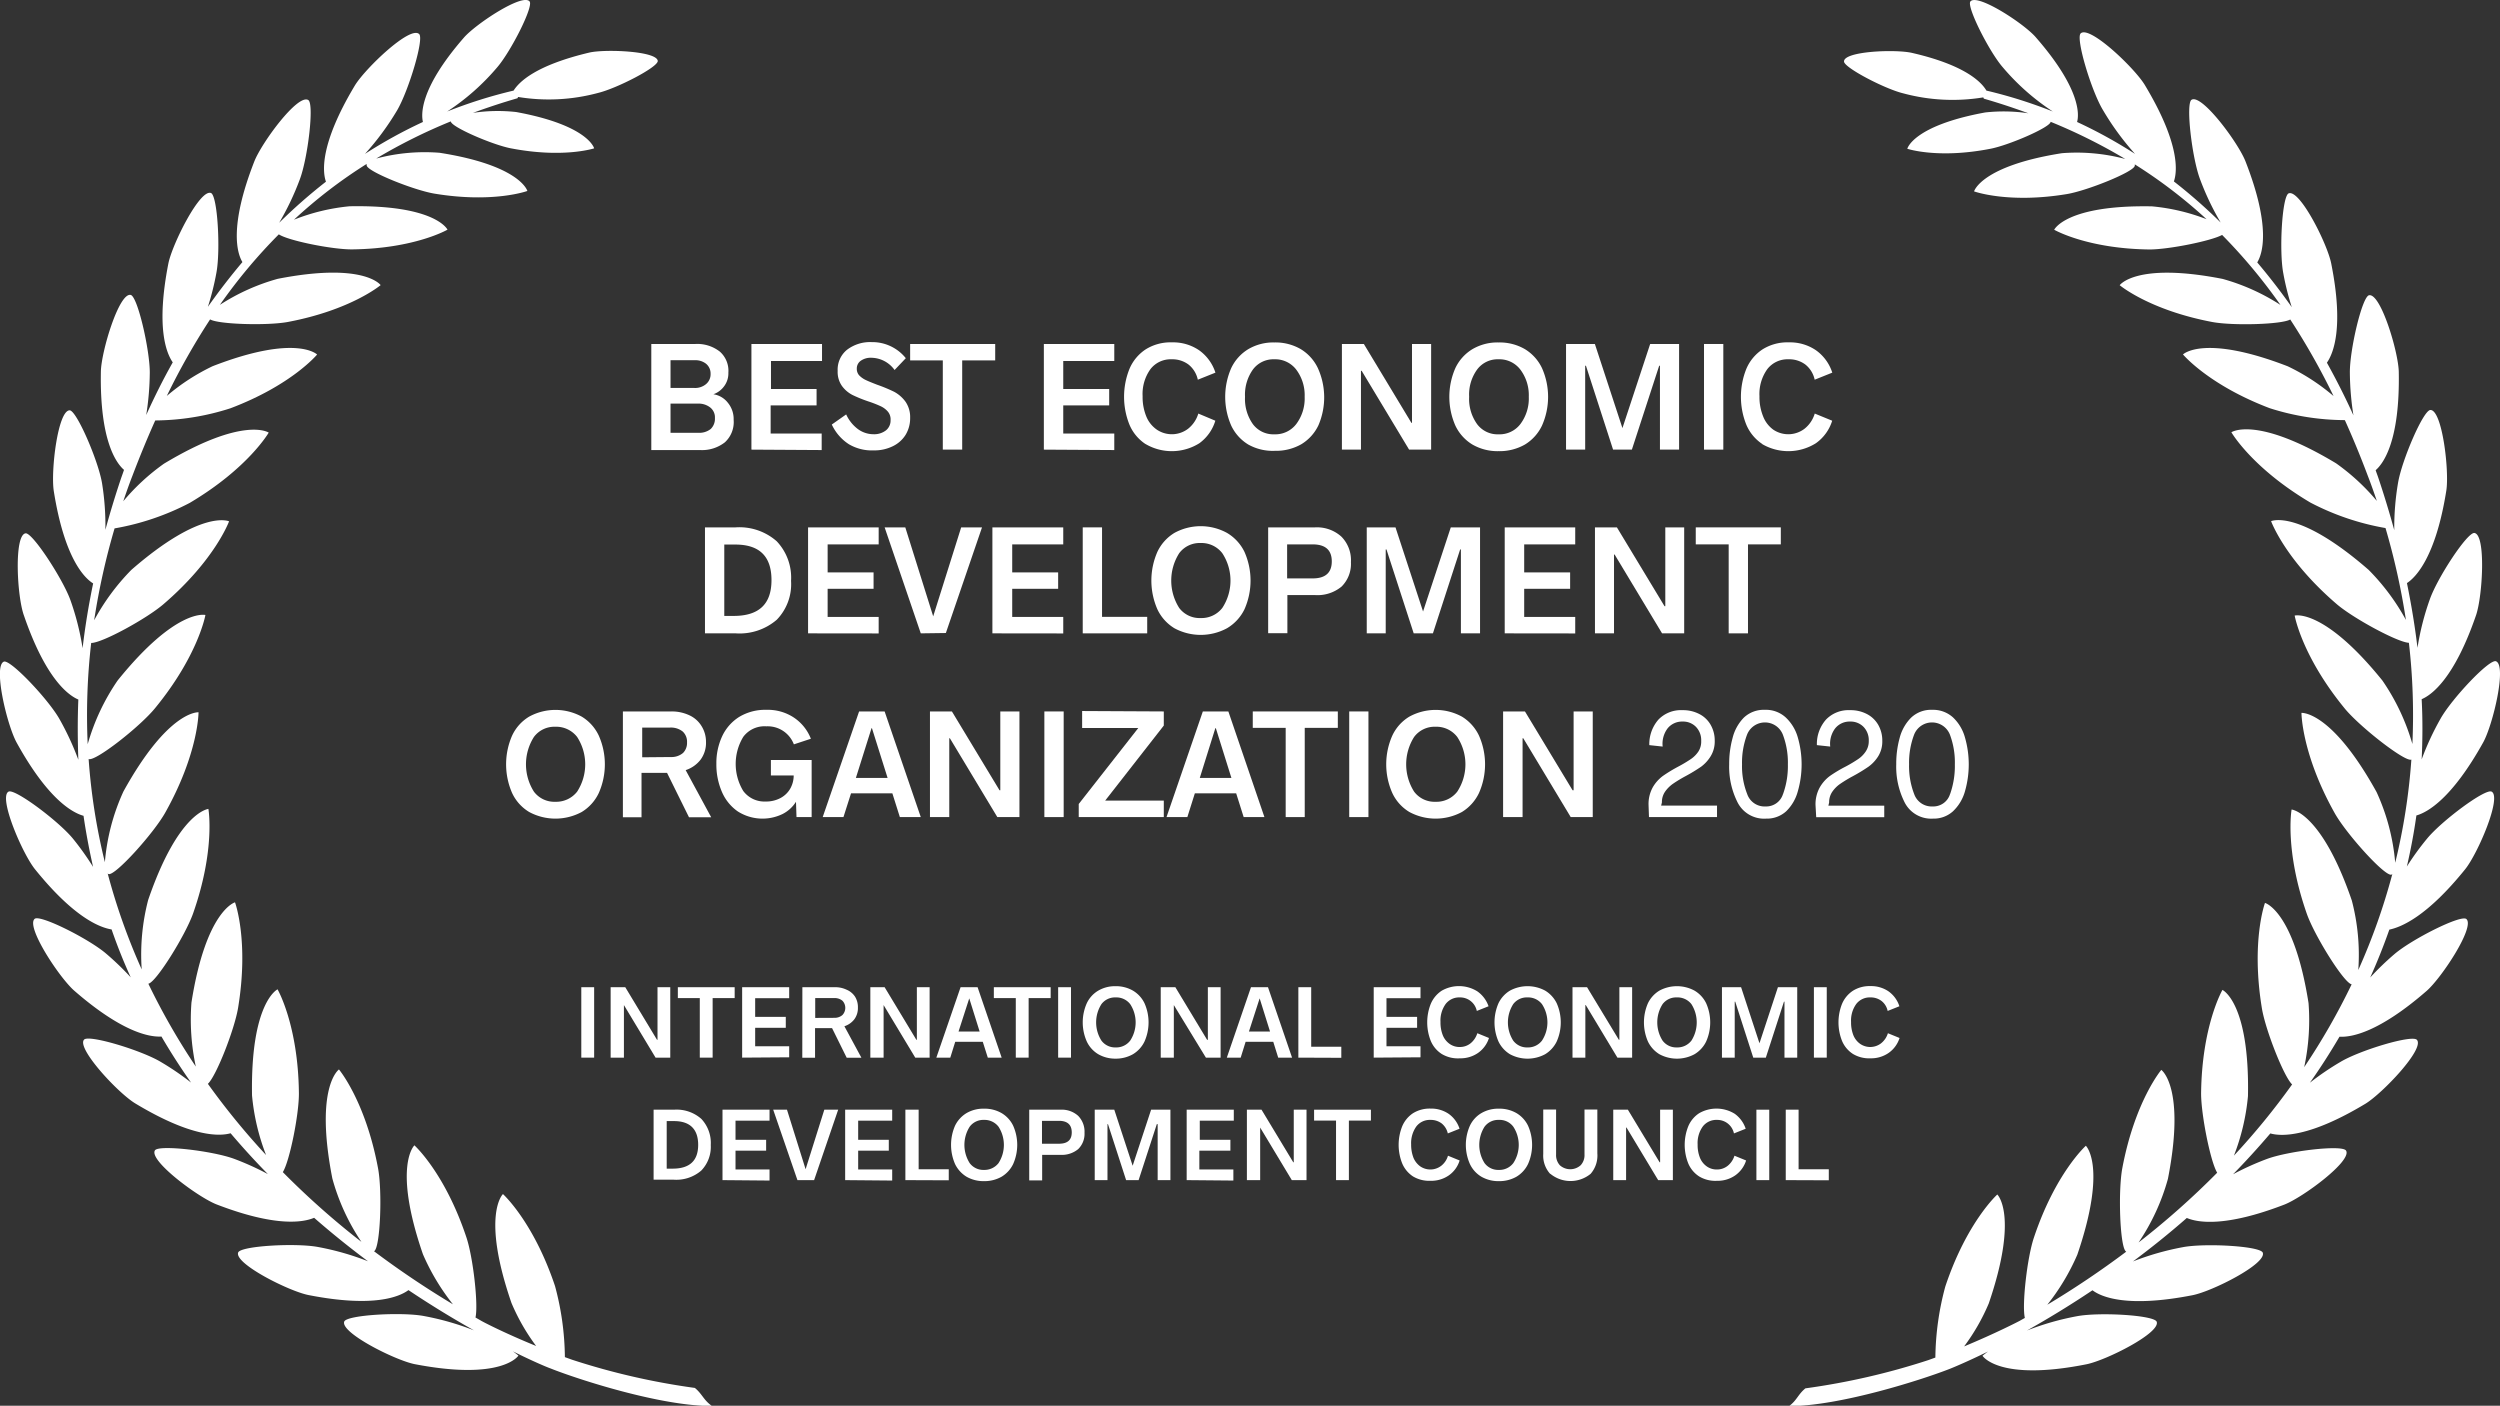 <svg xmlns="http://www.w3.org/2000/svg" viewBox="0 0 293.91 165.26"><rect x="0" y="0" width="293.91" height="165.26" fill="#333333" stroke="none"/><defs><style>.cls-1,.cls-2{fill:#fff;}.cls-1{fill-rule:evenodd;}</style></defs><g id="Calque_2" data-name="Calque 2"><g id="Calque_1-2" data-name="Calque 1"><path class="cls-1" d="M81.69,163.17a82.32,82.32,0,0,1-14.45-3.32l-.83-.3a33.14,33.14,0,0,0-1.16-8.36c-2.54-7.58-6.12-10.81-6.12-10.81s-2.58,2.41,1,12.8a24,24,0,0,0,2.9,5.06c-3.75-1.53-6.31-2.86-6.52-3l-.61-.35c.35-1.51-.28-7.08-1.07-9.43-2.53-7.59-6.11-10.81-6.11-10.81s-2.58,2.41,1,12.8a26,26,0,0,0,3.53,5.89,107.26,107.26,0,0,1-9.28-6.24h0c.74-.31,1-7.09.46-9.83-1.48-7.86-4.58-11.54-4.58-11.54s-2.89,2-.78,12.81A25.3,25.3,0,0,0,42.49,146a94.94,94.94,0,0,1-9.24-8.2c.8-1.28,1.92-6.83,1.89-9.32-.09-8-2.51-12.17-2.51-12.17s-3.19,1.51-3,12.48a25.7,25.7,0,0,0,1.65,7,85.37,85.37,0,0,1-6.84-8.37c1-.94,3.13-6.4,3.55-8.93,1.3-7.89-.36-12.41-.36-12.41s-3.41.93-5.12,11.77a26.22,26.22,0,0,0,.51,7.54,79.41,79.41,0,0,1-5.58-9.74c.9-.14,4.35-5.69,5.26-8.26,2.65-7.55,1.8-12.29,1.8-12.29s-3.52.32-7.08,10.7a25.49,25.49,0,0,0-.76,8.17,73.53,73.53,0,0,1-4-11.28s.06.06.1.07c.77.24,5.31-4.8,6.67-7.23,3.92-7,3.91-11.79,3.91-11.79s-3.52-.3-8.83,9.31a24.88,24.88,0,0,0-2.18,8.31,71.27,71.27,0,0,1-1.91-12.13h0c.72.37,6.06-3.81,7.83-6,5.07-6.19,5.9-10.93,5.9-10.93S20.73,71.44,13.83,80a25.52,25.52,0,0,0-3.52,7.49,74.44,74.44,0,0,1,.41-11.9c1.31,0,6.55-2.88,8.5-4.56,6.07-5.21,7.71-9.74,7.71-9.74S23.72,59.79,15.44,67a26.1,26.1,0,0,0-4.37,5.92,82.21,82.21,0,0,1,2.4-10.8,30.11,30.11,0,0,0,8.84-3c6.88-4.08,9.28-8.26,9.28-8.26s-2.9-2-12.31,3.65a25.33,25.33,0,0,0-4.79,4.42c.34-1,.69-2,1.08-3q1.28-3.37,2.68-6.5A29.38,29.38,0,0,0,27.09,48c7.22-2.73,10.19-6.32,10.19-6.32S34.86,39.23,25,43.05a24.51,24.51,0,0,0-5.39,3.5,81.26,81.26,0,0,1,5.09-9c1,.59,6.73.75,9.15.3,7.42-1.4,10.9-4.33,10.9-4.33s-1.92-2.73-12.1-.74a24.59,24.59,0,0,0-6.8,3.06,62.89,62.89,0,0,1,6.93-8.29c1.1.74,6.3,1.79,8.63,1.77,7.36-.09,11.2-2.32,11.2-2.32s-1.38-2.94-11.5-2.75a23.67,23.67,0,0,0-6.55,1.58,57.49,57.49,0,0,1,8.55-6.56.37.37,0,0,0,0,.17c0,.7,5.55,2.93,8,3.33,6.92,1.14,10.89-.32,10.89-.32s-.81-3-10.33-4.49a22.15,22.15,0,0,0-7.44.68,64.58,64.58,0,0,1,8.77-4.37v0c0,.64,4.91,2.76,7.07,3.17,6.18,1.19,9.78,0,9.78,0s-.66-2.71-9.17-4.27a19.61,19.61,0,0,0-5.08.1c1.69-.62,3.43-1.2,5.24-1.72l.07-.15a22.28,22.28,0,0,0,9.42-.48c2.18-.53,7-3,7-3.75-.08-1.17-6.13-1.41-8-1C62.89,7.69,61,9.67,60.38,10.65a55.88,55.88,0,0,0-7.81,2.46,27.11,27.11,0,0,0,5.92-5.24C60.08,6,62.75.75,62.26.17c-.81-1-6.3,2.63-7.71,4.24-5.37,6.16-5,9.17-4.83,9.93a56.14,56.14,0,0,0-6.81,3.75A31.8,31.8,0,0,0,46.67,13c1.36-2.3,3.23-8.5,2.6-9C48.21,3,43,8,41.75,10c-4.21,7-3.82,10.25-3.43,11.36a63.12,63.12,0,0,0-5.5,4.83,31.93,31.93,0,0,0,2.42-5.08c.95-2.5,1.72-8.93,1-9.35C35,11,30.74,16.81,29.89,19c-3,7.68-2,10.81-1.39,11.81q-2.14,2.54-4.06,5.26a31.44,31.44,0,0,0,1-4c.5-2.63.14-9.09-.64-9.38-1.3-.49-4.54,6-5,8.26-1.47,7.48-.27,10.53.51,11.65-1.13,2-2.17,4.09-3.12,6.19a33.29,33.29,0,0,0,.42-5c0-2.67-1.44-9-2.26-9.12-1.37-.25-3.44,6.65-3.49,9-.15,8.18,1.83,10.8,2.72,11.57-.1.3-.21.61-.32.91-.7,2.08-1.32,4.12-1.87,6.14A31.24,31.24,0,0,0,12,56.83c-.43-2.64-3-8.59-3.81-8.59-1.39,0-2.23,7.14-1.87,9.47,1.25,7.92,3.59,10.23,4.63,10.88q-.81,3.9-1.24,7.61a31.16,31.16,0,0,0-1.45-5.7C7.34,68,3.79,62.56,3,62.7c-1.37.23-1,7.42-.19,9.65,2.57,7.49,5.24,9.4,6.4,9.89-.1,2.43-.08,4.78,0,7.08A32.89,32.89,0,0,0,7,84.55c-1.31-2.33-5.74-7-6.53-6.77-1.31.47.35,7.47,1.49,9.53,3.67,6.65,6.54,8.23,7.86,8.6.29,2,.67,4,1.12,6A33,33,0,0,0,8.58,98.6C6.89,96.53,1.7,92.65,1,93.07c-1.21.68,1.64,7.3,3.12,9.13,4.51,5.59,7.53,6.83,9,7.07q1,2.9,2.25,5.63a33,33,0,0,0-2.85-2.75c-2-1.74-7.8-4.66-8.44-4.13-1.08.89,2.88,6.9,4.65,8.45,5.62,4.89,8.84,5.47,10.25,5.39q1.65,2.82,3.48,5.41a32.12,32.12,0,0,0-3.58-2.44c-2.3-1.37-8.49-3.24-9-2.6-.9,1,4,6.29,6.05,7.51,6.64,4,9.91,3.85,11.18,3.49q2.14,2.52,4.38,4.8a32.61,32.61,0,0,0-3.93-1.78c-2.5-.94-8.93-1.71-9.35-1-.71,1.2,5.07,5.5,7.26,6.35,6.93,2.67,10.16,2.12,11.46,1.57,2.13,1.86,4.25,3.56,6.33,5.11a31.93,31.93,0,0,0-5.88-1.68c-2.62-.49-9.09-.13-9.38.65-.48,1.3,5.95,4.54,8.26,5,7.73,1.52,10.74.18,11.76-.58,2.79,1.87,5.4,3.44,7.7,4.73a32,32,0,0,0-5.87-1.68c-2.62-.5-9.09-.13-9.38.65-.48,1.3,5.95,4.53,8.26,5,10.33,2,12.22-1,12.22-1s-.22-.19-.65-.5c2.51,1.25,4.13,1.91,4.4,2,3.2,1.28,13,4.46,19,4.42C82.7,164.59,82.57,163.89,81.69,163.17Z"/><path class="cls-1" d="M289.81,102.2c1.48-1.83,4.33-8.45,3.12-9.13-.72-.42-5.91,3.46-7.6,5.53a31.89,31.89,0,0,0-2.37,3.27c.45-1.94.83-3.92,1.12-6,1.32-.37,4.19-2,7.86-8.6,1.14-2.06,2.8-9.06,1.49-9.53-.79-.28-5.22,4.44-6.52,6.77a32,32,0,0,0-2.21,4.77c.11-2.3.13-4.65,0-7.08,1.16-.49,3.83-2.4,6.4-9.89.76-2.23,1.18-9.42-.19-9.65-.82-.14-4.37,5.28-5.25,7.8a31.16,31.16,0,0,0-1.45,5.7q-.44-3.7-1.24-7.61c1-.65,3.38-3,4.63-10.88.36-2.33-.48-9.48-1.87-9.47-.83,0-3.38,5.95-3.81,8.59a31.24,31.24,0,0,0-.44,5.54c-.55-2-1.17-4.06-1.87-6.14-.1-.3-.22-.61-.32-.91.89-.77,2.87-3.39,2.72-11.57-.05-2.35-2.12-9.25-3.49-9-.82.15-2.29,6.45-2.26,9.12a33.29,33.29,0,0,0,.42,5c-.95-2.1-2-4.17-3.12-6.19.78-1.12,2-4.17.51-11.65-.45-2.31-3.69-8.75-5-8.26-.78.29-1.14,6.75-.64,9.38a31.44,31.44,0,0,0,1,4q-1.92-2.73-4.06-5.26C266,29.81,267,26.68,264,19c-.84-2.19-5.15-8-6.35-7.27-.71.42.05,6.85,1,9.35a31.93,31.93,0,0,0,2.42,5.08,63.12,63.12,0,0,0-5.5-4.83c.39-1.11.78-4.37-3.43-11.36-1.22-2-6.46-7-7.52-6.05-.63.54,1.24,6.74,2.6,9A31.8,31.8,0,0,0,251,18.09a56.14,56.14,0,0,0-6.81-3.75c.22-.76.54-3.77-4.83-9.93C238,2.8,232.46-.81,231.65.17c-.48.58,2.18,5.85,3.77,7.7a27.11,27.11,0,0,0,5.92,5.24,55.88,55.88,0,0,0-7.81-2.46c-.58-1-2.51-3-8.74-4.43-1.92-.45-8-.21-8,1-.05.7,4.77,3.22,6.95,3.75a22.28,22.28,0,0,0,9.42.48l.07.15c1.81.52,3.55,1.1,5.24,1.72a19.61,19.61,0,0,0-5.08-.1c-8.51,1.56-9.16,4.27-9.16,4.27s3.59,1.21,9.77,0c2.16-.41,7.06-2.53,7.08-3.17,0,0,0,0,0,0a64.58,64.58,0,0,1,8.77,4.37,22.15,22.15,0,0,0-7.44-.68c-9.52,1.5-10.33,4.49-10.33,4.49s4,1.46,10.89.32c2.42-.4,7.93-2.63,8-3.33a.37.37,0,0,0,0-.17,58.28,58.28,0,0,1,8.44,6.45A23.76,23.76,0,0,0,253,24.26c-10.12-.19-11.5,2.75-11.5,2.75s3.84,2.23,11.2,2.32c2.26,0,7.24-1,8.54-1.71a64,64,0,0,1,6.86,8.23,24.59,24.59,0,0,0-6.8-3.06c-10.18-2-12.1.74-12.1.74s3.48,2.93,10.9,4.33c2.42.45,8.15.29,9.15-.3a81.26,81.26,0,0,1,5.09,9,24.51,24.51,0,0,0-5.39-3.5c-9.89-3.82-12.31-1.39-12.31-1.39s3,3.59,10.2,6.32a29.27,29.27,0,0,0,8.83,1.4q1.41,3.12,2.68,6.5c.39,1,.74,2,1.08,3a25.33,25.33,0,0,0-4.79-4.42c-9.41-5.66-12.31-3.65-12.31-3.65s2.4,4.18,9.28,8.26a30.11,30.11,0,0,0,8.84,3,82.21,82.21,0,0,1,2.4,10.8A26.1,26.1,0,0,0,278.47,67C270.19,59.79,267,61.27,267,61.27s1.63,4.53,7.7,9.74c1.95,1.68,7.19,4.51,8.5,4.56a74.44,74.44,0,0,1,.41,11.9A25.52,25.52,0,0,0,280.08,80c-6.9-8.54-10.31-7.63-10.31-7.63s.82,4.74,5.89,10.93c1.77,2.15,7.11,6.33,7.83,6h0a72.27,72.27,0,0,1-1.9,12.13,24.89,24.89,0,0,0-2.19-8.31c-5.31-9.61-8.83-9.31-8.83-9.31s0,4.81,3.91,11.79c1.36,2.43,5.9,7.47,6.67,7.23,0,0,.06-.05.1-.07a73.53,73.53,0,0,1-4,11.28,25.21,25.21,0,0,0-.76-8.17c-3.56-10.38-7.08-10.7-7.08-10.7s-.85,4.74,1.8,12.29c.91,2.57,4.36,8.12,5.26,8.26a78.13,78.13,0,0,1-5.58,9.74,26.22,26.22,0,0,0,.51-7.54c-1.71-10.84-5.12-11.77-5.12-11.77s-1.66,4.52-.36,12.41c.42,2.53,2.57,8,3.55,8.93a83.94,83.94,0,0,1-6.84,8.37,25.7,25.7,0,0,0,1.65-7c.21-11-3-12.48-3-12.48s-2.42,4.17-2.51,12.17c0,2.49,1.09,8,1.89,9.32a94.94,94.94,0,0,1-9.24,8.2,25.3,25.3,0,0,0,3.45-7.48c2.11-10.78-.78-12.81-.78-12.81s-3.1,3.68-4.58,11.54c-.52,2.74-.28,9.52.46,9.83h0a107.26,107.26,0,0,1-9.28,6.24,26,26,0,0,0,3.53-5.89c3.55-10.39,1-12.8,1-12.8s-3.58,3.22-6.11,10.81c-.79,2.35-1.42,7.92-1.06,9.43l-.62.35c-.21.11-2.77,1.44-6.52,3a24,24,0,0,0,2.9-5.06c3.55-10.39,1-12.8,1-12.8s-3.58,3.23-6.11,10.81a33.15,33.15,0,0,0-1.17,8.36l-.83.3a82.32,82.32,0,0,1-14.45,3.32c-.88.72-1,1.42-1.93,2.09,6,0,15.77-3.14,19-4.42.27-.11,1.89-.77,4.4-2-.43.31-.65.5-.65.5s1.89,3.06,12.22,1c2.31-.46,8.74-3.69,8.26-5-.29-.78-6.75-1.15-9.38-.65a32,32,0,0,0-5.87,1.68c2.3-1.29,4.91-2.86,7.7-4.73,1,.76,4,2.1,11.76.58,2.31-.45,8.74-3.69,8.26-5-.29-.78-6.76-1.14-9.38-.65a31.93,31.93,0,0,0-5.88,1.68c2.08-1.55,4.21-3.25,6.33-5.11,1.3.55,4.53,1.1,11.46-1.57,2.19-.85,8-5.15,7.26-6.35-.42-.72-6.85.05-9.35,1a32.61,32.61,0,0,0-3.93,1.78q2.23-2.28,4.38-4.8c1.27.36,4.54.51,11.18-3.49,2-1.22,7-6.46,6.05-7.51-.54-.64-6.73,1.23-9,2.6a32.12,32.12,0,0,0-3.58,2.44q1.83-2.59,3.48-5.41c1.41.08,4.63-.5,10.25-5.39,1.77-1.55,5.73-7.56,4.66-8.45-.65-.53-6.42,2.39-8.45,4.13a33,33,0,0,0-2.85,2.75q1.23-2.73,2.25-5.63C282.28,109,285.3,107.79,289.81,102.2Z"/><path class="cls-2" d="M76.57,40.44h5.16a4.3,4.3,0,0,1,2.9.9,3,3,0,0,1,1,2.47,2.52,2.52,0,0,1-.53,1.64,2.66,2.66,0,0,1-1.23.9v0a2.65,2.65,0,0,1,1.7,1,3,3,0,0,1,.68,2A3.23,3.23,0,0,1,85.22,52a4.37,4.37,0,0,1-2.93.91H76.57Zm5.05,5.17A2,2,0,0,0,83,45.16a1.51,1.51,0,0,0,.54-1.22A1.48,1.48,0,0,0,83,42.76a2,2,0,0,0-1.33-.41H78.83v3.26Zm.45,5.27a2.16,2.16,0,0,0,1.49-.45,1.68,1.68,0,0,0,.49-1.29,1.48,1.48,0,0,0-.56-1.24,2.21,2.21,0,0,0-1.42-.45H78.83v3.43Z"/><path class="cls-2" d="M88.34,52.86V40.44h8.3v2h-6v3.29H96v1.93h-5.4v3.31h6v1.94Z"/><path class="cls-2" d="M99.79,52.22a5.51,5.51,0,0,1-2-2.31l1.69-1.19a4.45,4.45,0,0,0,1.4,1.74,3.1,3.1,0,0,0,1.81.59,2.27,2.27,0,0,0,1.46-.45,1.48,1.48,0,0,0,.55-1.21,1.41,1.41,0,0,0-.32-1,2.48,2.48,0,0,0-.86-.64,13.32,13.32,0,0,0-1.44-.56,16.2,16.2,0,0,1-1.87-.76,3.55,3.55,0,0,1-1.23-1.06,2.85,2.85,0,0,1-.5-1.76,3,3,0,0,1,1.1-2.49,4.48,4.48,0,0,1,2.91-.9,5.05,5.05,0,0,1,4,1.89l-1.32,1.39a3.41,3.41,0,0,0-2.75-1.44,2,2,0,0,0-1.22.35,1.1,1.1,0,0,0-.47.95,1.12,1.12,0,0,0,.29.78,2.64,2.64,0,0,0,.77.54c.31.15.76.33,1.33.55a18.36,18.36,0,0,1,2,.83,4,4,0,0,1,1.33,1.16,3.18,3.18,0,0,1,.55,1.91,3.74,3.74,0,0,1-.54,2,3.61,3.61,0,0,1-1.52,1.34,4.89,4.89,0,0,1-2.21.48A5.31,5.31,0,0,1,99.79,52.22Z"/><path class="cls-2" d="M110.84,52.86V42.37H107V40.44h10v1.93h-3.88V52.86Z"/><path class="cls-2" d="M122.72,52.86V40.44H131v2h-6v3.29h5.4v1.93H125v3.31h6v1.94Z"/><path class="cls-2" d="M134.68,52.21a5.09,5.09,0,0,1-1.9-2.29,8.8,8.8,0,0,1,0-6.54,5.12,5.12,0,0,1,1.9-2.3,5.48,5.48,0,0,1,3.1-.83,5.42,5.42,0,0,1,3.18.92,5.15,5.15,0,0,1,1.93,2.64l-2.07.83a3.1,3.1,0,0,0-1.09-1.78,3.17,3.17,0,0,0-2-.62,3,3,0,0,0-2.48,1.16,5,5,0,0,0-.92,3.18,6,6,0,0,0,.43,2.37A3.47,3.47,0,0,0,136,50.51a3.15,3.15,0,0,0,3.67-.1,3.6,3.6,0,0,0,1.21-1.79l2,.84A5.09,5.09,0,0,1,141,52.11a6.1,6.1,0,0,1-6.31.1Z"/><path class="cls-2" d="M146.75,52.26a5.2,5.2,0,0,1-2-2.22,8.42,8.42,0,0,1,0-6.77,5.2,5.2,0,0,1,2-2.22,5.8,5.8,0,0,1,3.07-.79,5.92,5.92,0,0,1,3.11.79,5.23,5.23,0,0,1,2,2.22A8.32,8.32,0,0,1,155,50a5.23,5.23,0,0,1-2,2.22,6,6,0,0,1-3.11.78A5.89,5.89,0,0,1,146.75,52.26Zm5.63-2.39a5,5,0,0,0,1-3.22,5,5,0,0,0-1-3.21,3.11,3.11,0,0,0-2.56-1.2,3,3,0,0,0-2.52,1.2,5.1,5.1,0,0,0-.93,3.21,5.11,5.11,0,0,0,.93,3.22,3,3,0,0,0,2.52,1.19A3.1,3.1,0,0,0,152.38,49.87Z"/><path class="cls-2" d="M157.76,52.86V40.44h2.58l5.59,9.27H166V40.44h2.25V52.86h-2.59l-5.58-9.27H160v9.27Z"/><path class="cls-2" d="M173.1,52.26a5.2,5.2,0,0,1-2-2.22,8.42,8.42,0,0,1,0-6.77,5.2,5.2,0,0,1,2-2.22,5.81,5.81,0,0,1,3.08-.79,5.91,5.91,0,0,1,3.1.79,5.23,5.23,0,0,1,2,2.22,8.32,8.32,0,0,1,0,6.77,5.23,5.23,0,0,1-2,2.22,6,6,0,0,1-3.1.78A5.9,5.9,0,0,1,173.1,52.26Zm5.63-2.39a5,5,0,0,0,1-3.22,5,5,0,0,0-1-3.21,3.09,3.09,0,0,0-2.55-1.2,3,3,0,0,0-2.52,1.2,5,5,0,0,0-.94,3.21,5.06,5.06,0,0,0,.94,3.22,3,3,0,0,0,2.52,1.19A3.08,3.08,0,0,0,178.73,49.87Z"/><path class="cls-2" d="M184.11,52.86V40.44h3.39l3.24,9.89L194,40.44h3.4V52.86h-2.25V43h-.09l-3.21,9.86h-2.21L186.45,43h-.09v9.86Z"/><path class="cls-2" d="M200.33,52.86V40.44h2.27V52.86Z"/><path class="cls-2" d="M207.2,52.21a5.09,5.09,0,0,1-1.9-2.29,8.8,8.8,0,0,1,0-6.54,5.12,5.12,0,0,1,1.9-2.3,5.48,5.48,0,0,1,3.1-.83,5.42,5.42,0,0,1,3.18.92,5.15,5.15,0,0,1,1.93,2.64l-2.07.83a3.1,3.1,0,0,0-1.09-1.78,3.17,3.17,0,0,0-2-.62,3,3,0,0,0-2.48,1.16,5,5,0,0,0-.92,3.18,6,6,0,0,0,.43,2.37,3.47,3.47,0,0,0,1.19,1.56,3.15,3.15,0,0,0,3.67-.1,3.6,3.6,0,0,0,1.21-1.79l2.05.84a5.09,5.09,0,0,1-1.92,2.65,6.1,6.1,0,0,1-6.31.1Z"/><path class="cls-2" d="M82.88,62h3.6a6.64,6.64,0,0,1,4.83,1.63A6.21,6.21,0,0,1,93,68.29a6,6,0,0,1-1.68,4.57,6.7,6.7,0,0,1-4.81,1.6H82.88Zm3.37,10.41c3,0,4.45-1.41,4.45-4.21s-1.42-4.18-4.25-4.18h-1.3v8.39Z"/><path class="cls-2" d="M95,74.46V62h8.3v2h-6v3.29h5.4v1.93H97.3v3.31h6v1.94Z"/><path class="cls-2" d="M108.25,74.46,104,62h2.43l3.28,10.46h0L113,62h2.45l-4.25,12.42Z"/><path class="cls-2" d="M116.67,74.46V62H125v2h-6v3.29h5.4v1.93h-5.4v3.31h6v1.94Z"/><path class="cls-2" d="M127.29,74.46V62h2.27V72.52h5.31v1.94Z"/><path class="cls-2" d="M138.07,73.86a5.2,5.2,0,0,1-2-2.22,8.42,8.42,0,0,1,0-6.77,5.2,5.2,0,0,1,2-2.22,6.44,6.44,0,0,1,6.18,0,5.25,5.25,0,0,1,2.05,2.22,8.32,8.32,0,0,1,0,6.77,5.25,5.25,0,0,1-2.05,2.22,6.51,6.51,0,0,1-6.18,0Zm5.63-2.39a5.86,5.86,0,0,0,0-6.43,3.08,3.08,0,0,0-2.55-1.2,3,3,0,0,0-2.52,1.2,6,6,0,0,0,0,6.43,3,3,0,0,0,2.52,1.19A3.09,3.09,0,0,0,143.7,71.47Z"/><path class="cls-2" d="M149.09,62h5.52a4.28,4.28,0,0,1,3.09,1.09,3.94,3.94,0,0,1,1.12,3,3.75,3.75,0,0,1-1.1,2.87,4.43,4.43,0,0,1-3.11,1h-3.26v4.48h-2.26Zm5.23,6c1.5,0,2.25-.67,2.25-2s-.75-2-2.25-2h-3v4Z"/><path class="cls-2" d="M160.68,74.46V62h3.38l3.24,9.89L170.56,62H174V74.46h-2.25V64.6h-.09l-3.2,9.86H166.2L163,64.6h-.09v9.86Z"/><path class="cls-2" d="M176.9,74.46V62h8.29v2h-6v3.29h5.4v1.93h-5.4v3.31h6v1.94Z"/><path class="cls-2" d="M187.51,74.46V62h2.58l5.6,9.27h.09V62H198V74.46h-2.6l-5.58-9.27h-.07v9.27Z"/><path class="cls-2" d="M203.23,74.46V64h-3.87V62h10V64H205.5V74.46Z"/><path class="cls-2" d="M62.21,95.46a5.12,5.12,0,0,1-2-2.22,8.42,8.42,0,0,1,0-6.77,5.12,5.12,0,0,1,2-2.22,6.44,6.44,0,0,1,6.18,0,5.19,5.19,0,0,1,2,2.22,8.32,8.32,0,0,1,0,6.77,5.19,5.19,0,0,1-2,2.22,6.51,6.51,0,0,1-6.18,0Zm5.64-2.39a5.92,5.92,0,0,0,0-6.43,3.11,3.11,0,0,0-2.56-1.2,3,3,0,0,0-2.52,1.2,6,6,0,0,0,0,6.43,3,3,0,0,0,2.52,1.19A3.13,3.13,0,0,0,67.85,93.07Z"/><path class="cls-2" d="M73.23,83.64h5.69a4.84,4.84,0,0,1,2.1.44,3.27,3.27,0,0,1,1.43,1.24A3.49,3.49,0,0,1,83,87.23a3.33,3.33,0,0,1-.63,2.07,3.65,3.65,0,0,1-1.76,1.24l3,5.54H81l-2.58-5.22h-3v5.22H73.23ZM78.88,89a2.08,2.08,0,0,0,1.42-.48,1.66,1.66,0,0,0,.47-1.24A1.63,1.63,0,0,0,80.26,86a2.22,2.22,0,0,0-1.53-.46H75.5v3.49Z"/><path class="cls-2" d="M95.42,89.35v6.71H93.64l-.06-1.8A4,4,0,0,1,92,95.7a5.41,5.41,0,0,1-5.27-.31,5.37,5.37,0,0,1-1.87-2.32,8.05,8.05,0,0,1-.64-3.27,7.48,7.48,0,0,1,.67-3.22,5.37,5.37,0,0,1,2-2.29,5.92,5.92,0,0,1,3.22-.84,5.55,5.55,0,0,1,3.22.91,5.31,5.31,0,0,1,2,2.49l-2,.66a3.29,3.29,0,0,0-3.23-2.12,3.11,3.11,0,0,0-2.72,1.24,6.13,6.13,0,0,0,0,6.36A3.1,3.1,0,0,0,90,94.23a3.6,3.6,0,0,0,1.74-.4,2.88,2.88,0,0,0,1.15-1.09,3.14,3.14,0,0,0,.42-1.57H90.63V89.35Z"/><path class="cls-2" d="M105.79,96.06l-.88-2.79h-4.86l-.89,2.79H96.72L101,83.64h3l4.25,12.42Zm-5.17-4.6h3.73l-1.84-5.85h-.05Z"/><path class="cls-2" d="M109.33,96.06V83.64h2.58l5.6,9.27h.09V83.64h2.25V96.06h-2.6l-5.58-9.27h-.07v9.27Z"/><path class="cls-2" d="M122.78,96.06V83.64h2.27V96.06Z"/><path class="cls-2" d="M136.82,83.64V85.3l-6.89,8.82h6.89v1.94h-10V94.52l7-8.93h-6.6v-2Z"/><path class="cls-2" d="M146.21,96.06l-.88-2.79h-4.86l-.88,2.79h-2.45l4.27-12.42h3l4.24,12.42Zm-5.16-4.6h3.72l-1.83-5.85h-.06Z"/><path class="cls-2" d="M151.15,96.06V85.57h-3.87V83.64h10v1.93h-3.89V96.06Z"/><path class="cls-2" d="M158.62,96.06V83.64h2.26V96.06Z"/><path class="cls-2" d="M165.69,95.46a5.12,5.12,0,0,1-2-2.22,8.32,8.32,0,0,1,0-6.77,5.12,5.12,0,0,1,2-2.22,6.44,6.44,0,0,1,6.18,0,5.25,5.25,0,0,1,2,2.22,8.32,8.32,0,0,1,0,6.77,5.25,5.25,0,0,1-2,2.22,6.51,6.51,0,0,1-6.18,0Zm5.63-2.39a5.86,5.86,0,0,0,0-6.43,3.08,3.08,0,0,0-2.55-1.2,3,3,0,0,0-2.52,1.2,6,6,0,0,0,0,6.43,3,3,0,0,0,2.52,1.19A3.09,3.09,0,0,0,171.32,93.07Z"/><path class="cls-2" d="M176.71,96.06V83.64h2.57l5.6,9.27H185V83.64h2.25V96.06h-2.59l-5.58-9.27H179v9.27Z"/><path class="cls-2" d="M193.81,94.64a4.07,4.07,0,0,1,.49-2.07,4.38,4.38,0,0,1,1.2-1.35,17.74,17.74,0,0,1,1.83-1.11,16.09,16.09,0,0,0,1.47-.88,3.31,3.31,0,0,0,.87-.88A2.16,2.16,0,0,0,200,87.1a2.25,2.25,0,0,0-.61-1.64,2.1,2.1,0,0,0-1.58-.63,2.18,2.18,0,0,0-1.76.8,3,3,0,0,0-.58,2.14l-1.57-.17a4.39,4.39,0,0,1,1.07-3,3.67,3.67,0,0,1,2.82-1.11,4.13,4.13,0,0,1,2,.46,3.22,3.22,0,0,1,1.33,1.28,3.7,3.7,0,0,1,.47,1.86,3.31,3.31,0,0,1-.48,1.82A4.38,4.38,0,0,1,200,90.13a19.59,19.59,0,0,1-1.79,1.09,16.42,16.42,0,0,0-1.51.91,3.78,3.78,0,0,0-.94.93,2.18,2.18,0,0,0-.38,1.28l-.09.37h6.57v1.35h-8Z"/><path class="cls-2" d="M204.29,94.36a9.3,9.3,0,0,1-1-4.51,11.37,11.37,0,0,1,.4-3.09A5.22,5.22,0,0,1,205,84.38a3.4,3.4,0,0,1,2.49-.93,3.44,3.44,0,0,1,2.43.88,5.13,5.13,0,0,1,1.43,2.34,11.45,11.45,0,0,1,0,6.39A5.14,5.14,0,0,1,210,95.37a3.35,3.35,0,0,1-2.35.87A3.5,3.5,0,0,1,204.29,94.36Zm5.33-1a9.69,9.69,0,0,0,.57-3.5,9.26,9.26,0,0,0-.59-3.49,2.26,2.26,0,0,0-4.21,0,9.3,9.3,0,0,0-.59,3.49,8.92,8.92,0,0,0,.61,3.5,2.16,2.16,0,0,0,2.17,1.45A2.06,2.06,0,0,0,209.62,93.34Z"/><path class="cls-2" d="M213.44,94.64a4.07,4.07,0,0,1,.5-2.07,4.38,4.38,0,0,1,1.2-1.35A15.8,15.8,0,0,1,217,90.11a16.09,16.09,0,0,0,1.47-.88,3.31,3.31,0,0,0,.87-.88,2.16,2.16,0,0,0,.36-1.25,2.25,2.25,0,0,0-.61-1.64,2.12,2.12,0,0,0-1.58-.63,2.17,2.17,0,0,0-1.76.8,3,3,0,0,0-.58,2.14l-1.57-.17a4.34,4.34,0,0,1,1.07-3,3.67,3.67,0,0,1,2.82-1.11,4.13,4.13,0,0,1,2,.46,3.28,3.28,0,0,1,1.33,1.28,3.7,3.7,0,0,1,.47,1.86,3.31,3.31,0,0,1-.48,1.82,4.38,4.38,0,0,1-1.15,1.23,19.59,19.59,0,0,1-1.79,1.09,16.42,16.42,0,0,0-1.51.91,3.62,3.62,0,0,0-.94.93,2.18,2.18,0,0,0-.38,1.28l-.09.37h6.57v1.35h-8Z"/><path class="cls-2" d="M223.93,94.36a9.3,9.3,0,0,1-1-4.51,11.37,11.37,0,0,1,.4-3.09,5.22,5.22,0,0,1,1.34-2.38,3.4,3.4,0,0,1,2.49-.93,3.48,3.48,0,0,1,2.43.88A5.13,5.13,0,0,1,231,86.67a11.45,11.45,0,0,1,0,6.39,5.14,5.14,0,0,1-1.39,2.31,3.35,3.35,0,0,1-2.35.87A3.5,3.5,0,0,1,223.93,94.36Zm5.33-1a9.92,9.92,0,0,0,.56-3.5,9.27,9.27,0,0,0-.58-3.49,2.26,2.26,0,0,0-4.21,0,9.3,9.3,0,0,0-.59,3.49,9.11,9.11,0,0,0,.6,3.5,2.18,2.18,0,0,0,2.17,1.45A2.06,2.06,0,0,0,229.26,93.34Z"/><path class="cls-2" d="M68.34,124.34v-8.28h1.51v8.28Z"/><path class="cls-2" d="M71.79,124.34v-8.28h1.72l3.73,6.18h.06v-6.18h1.5v8.28H77.07l-3.72-6.18h0v6.18Z"/><path class="cls-2" d="M82.27,124.34v-7H79.69v-1.28h6.68v1.28H83.78v7Z"/><path class="cls-2" d="M87.25,124.34v-8.28h5.53v1.29h-4v2.2h3.6v1.28h-3.6V123h4v1.3Z"/><path class="cls-2" d="M94.33,116.06h3.79a3.1,3.1,0,0,1,1.4.29,2.2,2.2,0,0,1,1,.82,2.33,2.33,0,0,1,.34,1.28,2.22,2.22,0,0,1-.42,1.38,2.4,2.4,0,0,1-1.17.82l2,3.7H99.54l-1.72-3.48h-2v3.48h-1.5Zm3.77,3.6a1.39,1.39,0,0,0,.94-.33,1.22,1.22,0,0,0,0-1.68,1.42,1.42,0,0,0-1-.31H95.84v2.33Z"/><path class="cls-2" d="M102.32,124.34v-8.28H104l3.73,6.18h.06v-6.18h1.5v8.28H107.6l-3.72-6.18h0v6.18Z"/><path class="cls-2" d="M116.13,124.34l-.59-1.86H112.3l-.58,1.86h-1.64l2.85-8.28h2l2.83,8.28Zm-3.44-3.07h2.48l-1.22-3.9h0Z"/><path class="cls-2" d="M119.42,124.34v-7h-2.58v-1.28h6.68v1.28h-2.59v7Z"/><path class="cls-2" d="M124.4,124.34v-8.28h1.51v8.28Z"/><path class="cls-2" d="M129.12,123.94a3.43,3.43,0,0,1-1.35-1.49,5.54,5.54,0,0,1,0-4.51,3.4,3.4,0,0,1,1.35-1.48,3.88,3.88,0,0,1,2-.52,4,4,0,0,1,2.07.52,3.48,3.48,0,0,1,1.36,1.48,5.54,5.54,0,0,1,0,4.51,3.51,3.51,0,0,1-1.36,1.49,4.08,4.08,0,0,1-2.07.52A4,4,0,0,1,129.12,123.94Zm3.75-1.6a3.91,3.91,0,0,0,0-4.29,2.06,2.06,0,0,0-1.7-.79,2,2,0,0,0-1.68.79,4,4,0,0,0,0,4.29,2,2,0,0,0,1.68.8A2.06,2.06,0,0,0,132.87,122.34Z"/><path class="cls-2" d="M136.46,124.34v-8.28h1.72l3.73,6.18H142v-6.18h1.5v8.28h-1.73L138,118.16H138v6.18Z"/><path class="cls-2" d="M150.27,124.34l-.58-1.86h-3.25l-.58,1.86h-1.63l2.84-8.28h2l2.83,8.28Zm-3.44-3.07h2.48l-1.22-3.9h0Z"/><path class="cls-2" d="M152.64,124.34v-8.28h1.51v7h3.54v1.3Z"/><path class="cls-2" d="M161.5,124.34v-8.28H167v1.29h-4v2.2h3.6v1.28H163V123h4v1.3Z"/><path class="cls-2" d="M169.48,123.9a3.38,3.38,0,0,1-1.27-1.52,5.89,5.89,0,0,1,0-4.37,3.46,3.46,0,0,1,1.27-1.53,4.08,4.08,0,0,1,4.19.06A3.54,3.54,0,0,1,175,118.3l-1.38.55a2,2,0,0,0-2-1.59,2,2,0,0,0-1.66.77,3.32,3.32,0,0,0-.61,2.12,4.05,4.05,0,0,0,.28,1.58,2.3,2.3,0,0,0,.8,1,2,2,0,0,0,1.19.36,2,2,0,0,0,1.26-.43,2.45,2.45,0,0,0,.8-1.19l1.37.56a3.39,3.39,0,0,1-1.29,1.76,3.62,3.62,0,0,1-2.13.63A3.68,3.68,0,0,1,169.48,123.9Z"/><path class="cls-2" d="M177.52,123.94a3.55,3.55,0,0,1-1.35-1.49,5.64,5.64,0,0,1,0-4.51,3.52,3.52,0,0,1,1.35-1.48,4.36,4.36,0,0,1,4.13,0,3.55,3.55,0,0,1,1.36,1.48,5.54,5.54,0,0,1,0,4.51,3.57,3.57,0,0,1-1.36,1.49,4.36,4.36,0,0,1-4.13,0Zm3.76-1.6a3.91,3.91,0,0,0,0-4.29,2.06,2.06,0,0,0-1.7-.79,2,2,0,0,0-1.68.79,4,4,0,0,0,0,4.29,2,2,0,0,0,1.68.8A2.06,2.06,0,0,0,181.28,122.34Z"/><path class="cls-2" d="M184.87,124.34v-8.28h1.71l3.74,6.18h.06v-6.18h1.5v8.28h-1.73l-3.72-6.18h-.05v6.18Z"/><path class="cls-2" d="M195.09,123.94a3.55,3.55,0,0,1-1.35-1.49,5.64,5.64,0,0,1,0-4.51,3.52,3.52,0,0,1,1.35-1.48,4.34,4.34,0,0,1,4.12,0,3.5,3.5,0,0,1,1.37,1.48,5.54,5.54,0,0,1,0,4.51,3.53,3.53,0,0,1-1.37,1.49,4.34,4.34,0,0,1-4.12,0Zm3.76-1.6a4,4,0,0,0,0-4.29,2.07,2.07,0,0,0-1.71-.79,2,2,0,0,0-1.68.79,4,4,0,0,0,0,4.29,2,2,0,0,0,1.68.8A2.08,2.08,0,0,0,198.85,122.34Z"/><path class="cls-2" d="M202.44,124.34v-8.28h2.25l2.16,6.59,2.17-6.59h2.27v8.28h-1.5v-6.58h-.06l-2.13,6.58h-1.48L204,117.76h-.06v6.58Z"/><path class="cls-2" d="M213.25,124.34v-8.28h1.51v8.28Z"/><path class="cls-2" d="M217.83,123.9a3.38,3.38,0,0,1-1.27-1.52,5.89,5.89,0,0,1,0-4.37,3.46,3.46,0,0,1,1.27-1.53,3.67,3.67,0,0,1,2.07-.55,3.62,3.62,0,0,1,2.11.61,3.43,3.43,0,0,1,1.29,1.76l-1.38.55a2,2,0,0,0-.73-1.18,2.11,2.11,0,0,0-1.31-.41,2,2,0,0,0-1.65.77,3.32,3.32,0,0,0-.61,2.12,4.05,4.05,0,0,0,.28,1.58,2.3,2.3,0,0,0,.8,1,2.09,2.09,0,0,0,2.44-.07,2.4,2.4,0,0,0,.81-1.19l1.37.56a3.39,3.39,0,0,1-1.29,1.76,3.62,3.62,0,0,1-2.13.63A3.68,3.68,0,0,1,217.83,123.9Z"/><path class="cls-2" d="M76.84,130.46h2.4a4.39,4.39,0,0,1,3.21,1.08,4.12,4.12,0,0,1,1.11,3.08,4,4,0,0,1-1.12,3,4.49,4.49,0,0,1-3.21,1.07H76.84Zm2.24,6.93c2,0,3-.93,3-2.8s-1-2.79-2.84-2.79h-.86v5.59Z"/><path class="cls-2" d="M84.94,138.74v-8.28h5.53v1.29h-4V134h3.6v1.28h-3.6v2.21h4v1.3Z"/><path class="cls-2" d="M93.75,138.74l-2.85-8.28h1.62l2.19,7h0l2.2-7h1.63l-2.83,8.28Z"/><path class="cls-2" d="M99.36,138.74v-8.28h5.53v1.29h-4V134h3.6v1.28h-3.6v2.21h4v1.3Z"/><path class="cls-2" d="M106.44,138.74v-8.28H108v7h3.54v1.3Z"/><path class="cls-2" d="M113.63,138.34a3.55,3.55,0,0,1-1.35-1.49,5.64,5.64,0,0,1,0-4.51,3.52,3.52,0,0,1,1.35-1.48,3.91,3.91,0,0,1,2.05-.52,4,4,0,0,1,2.07.52,3.48,3.48,0,0,1,1.36,1.48,5.54,5.54,0,0,1,0,4.51,3.51,3.51,0,0,1-1.36,1.49,4.08,4.08,0,0,1-2.07.52A4,4,0,0,1,113.63,138.34Zm3.76-1.6a3.95,3.95,0,0,0,0-4.28,2.07,2.07,0,0,0-1.71-.8,2,2,0,0,0-1.68.8,4,4,0,0,0,0,4.28,2,2,0,0,0,1.68.8A2.1,2.1,0,0,0,117.39,136.74Z"/><path class="cls-2" d="M121,130.46h3.69a2.86,2.86,0,0,1,2.06.72,2.65,2.65,0,0,1,.75,2,2.5,2.5,0,0,1-.74,1.91,3,3,0,0,1-2.07.68h-2.17v3H121Zm3.5,4c1,0,1.5-.44,1.5-1.33s-.5-1.36-1.5-1.36h-2v2.69Z"/><path class="cls-2" d="M128.7,138.74v-8.28H131l2.16,6.59,2.17-6.59h2.27v8.28h-1.5v-6.58H136l-2.14,6.58h-1.47l-2.13-6.58h-.06v6.58Z"/><path class="cls-2" d="M139.51,138.74v-8.28h5.54v1.29h-4V134h3.6v1.28H141v2.21h4v1.3Z"/><path class="cls-2" d="M146.59,138.74v-8.28h1.72l3.73,6.18h.06v-6.18h1.5v8.28h-1.73l-3.72-6.18h0v6.18Z"/><path class="cls-2" d="M157.07,138.74v-7h-2.58v-1.28h6.68v1.28h-2.59v7Z"/><path class="cls-2" d="M166.11,138.3a3.42,3.42,0,0,1-1.26-1.52,5.89,5.89,0,0,1,0-4.37,3.45,3.45,0,0,1,1.26-1.53,3.72,3.72,0,0,1,2.07-.55,3.65,3.65,0,0,1,2.12.61,3.43,3.43,0,0,1,1.29,1.76l-1.38.55a2.08,2.08,0,0,0-.73-1.18,2.13,2.13,0,0,0-1.31-.41,2,2,0,0,0-1.66.77,3.38,3.38,0,0,0-.61,2.12,4.25,4.25,0,0,0,.28,1.58,2.37,2.37,0,0,0,.8,1,2.1,2.1,0,0,0,2.45-.07,2.32,2.32,0,0,0,.8-1.19l1.37.56a3.32,3.32,0,0,1-1.28,1.76,3.63,3.63,0,0,1-2.14.63A3.72,3.72,0,0,1,166.11,138.3Z"/><path class="cls-2" d="M174.16,138.34a3.43,3.43,0,0,1-1.35-1.49,5.54,5.54,0,0,1,0-4.51,3.4,3.4,0,0,1,1.35-1.48,3.91,3.91,0,0,1,2.05-.52,4,4,0,0,1,2.07.52,3.48,3.48,0,0,1,1.36,1.48,5.54,5.54,0,0,1,0,4.51,3.51,3.51,0,0,1-1.36,1.49,4.08,4.08,0,0,1-2.07.52A4,4,0,0,1,174.16,138.34Zm3.75-1.6a3.9,3.9,0,0,0,0-4.28,2,2,0,0,0-1.7-.8,2,2,0,0,0-1.68.8,4,4,0,0,0,0,4.28,2,2,0,0,0,1.68.8A2.06,2.06,0,0,0,177.91,136.74Z"/><path class="cls-2" d="M182.24,138a3.19,3.19,0,0,1-.81-2.33v-5.23h1.51v5.28a1.77,1.77,0,0,0,.44,1.27,1.83,1.83,0,0,0,2.45,0,1.73,1.73,0,0,0,.45-1.27v-5.28h1.51v5.17A3.26,3.26,0,0,1,187,138a3.73,3.73,0,0,1-4.73,0Z"/><path class="cls-2" d="M189.66,138.74v-8.28h1.72l3.73,6.18h.06v-6.18h1.5v8.28h-1.73l-3.72-6.18h-.05v6.18Z"/><path class="cls-2" d="M199.75,138.3a3.38,3.38,0,0,1-1.27-1.52,5.89,5.89,0,0,1,0-4.37,3.41,3.41,0,0,1,1.27-1.53,4.08,4.08,0,0,1,4.19.06,3.54,3.54,0,0,1,1.29,1.76l-1.38.55a2,2,0,0,0-2-1.59,2,2,0,0,0-1.66.77,3.32,3.32,0,0,0-.61,2.12,4.05,4.05,0,0,0,.28,1.58,2.3,2.3,0,0,0,.8,1,2,2,0,0,0,1.19.36,2,2,0,0,0,1.26-.43,2.45,2.45,0,0,0,.8-1.19l1.37.56a3.39,3.39,0,0,1-1.29,1.76,3.62,3.62,0,0,1-2.13.63A3.68,3.68,0,0,1,199.75,138.3Z"/><path class="cls-2" d="M206.49,138.74v-8.28H208v8.28Z"/><path class="cls-2" d="M209.94,138.74v-8.28h1.51v7H215v1.3Z"/></g></g></svg>
